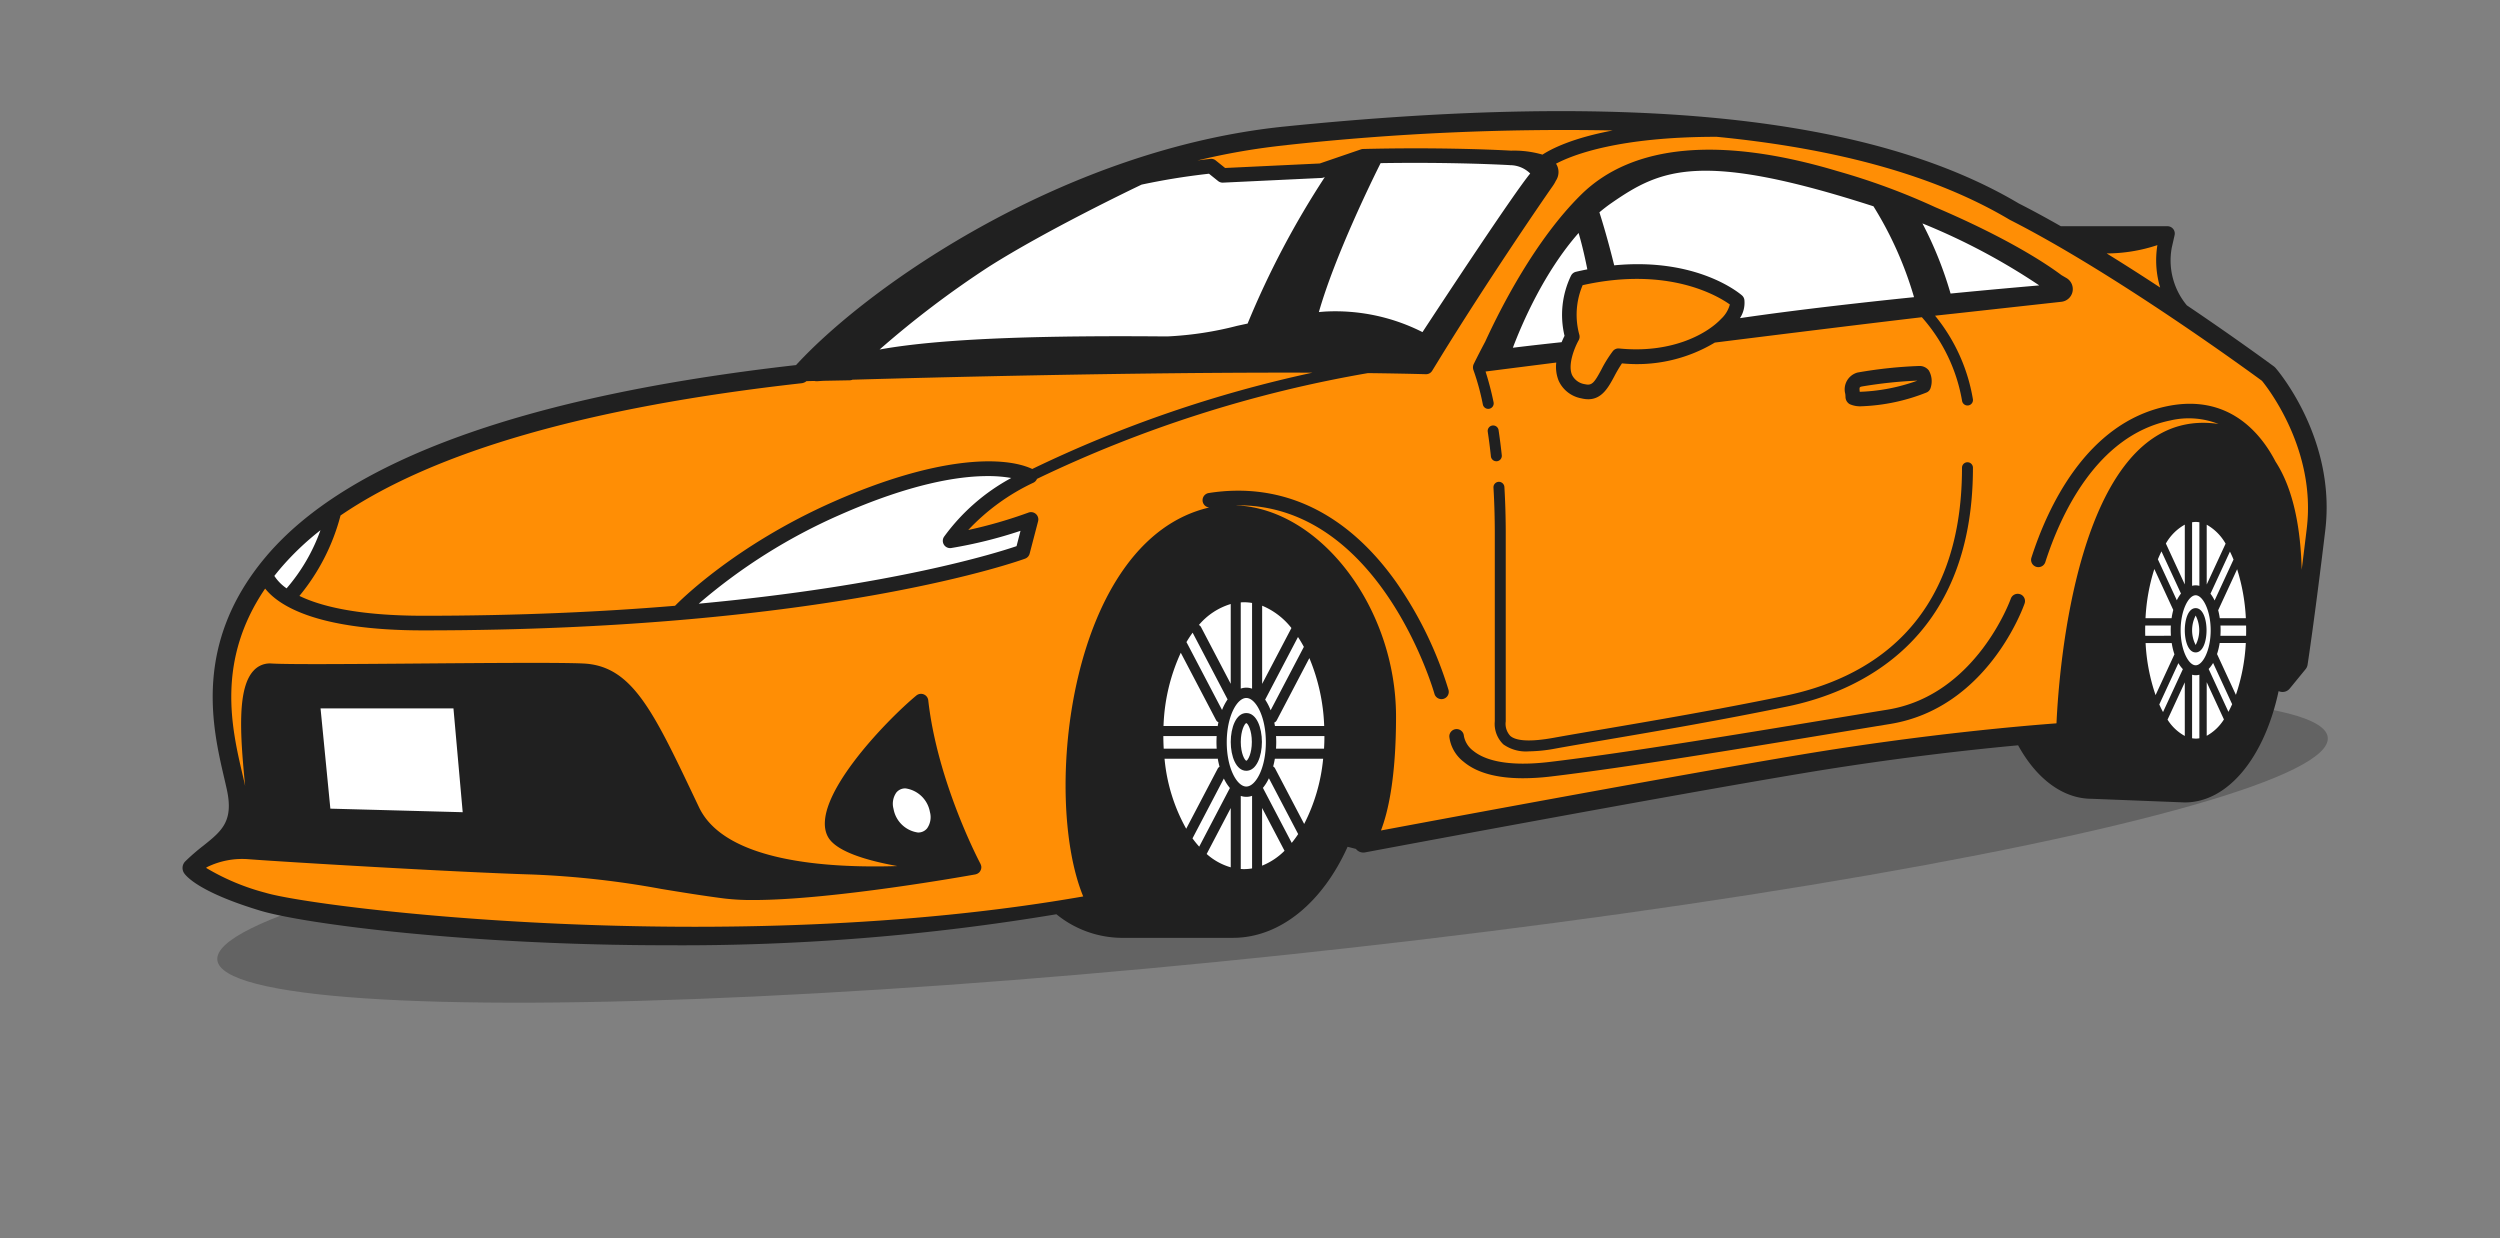 <svg xmlns="http://www.w3.org/2000/svg" xmlns:xlink="http://www.w3.org/1999/xlink" width="315" height="156" viewBox="0 0 315 156"><rect x="0" y="0" width="315" height="156" fill="#808080" stroke="none"/><defs><clipPath id="a"><rect width="315" height="156" transform="translate(496 6361)" fill="#fff" stroke="#707070" stroke-width="1"/></clipPath><clipPath id="b"><rect width="270.16" height="105.103" fill="none"/></clipPath></defs><g transform="translate(-496 -6361)" clip-path="url(#a)"><g transform="translate(466 2443.501)"><ellipse cx="133.623" cy="13.469" rx="133.623" ry="13.469" transform="matrix(0.995, -0.105, 0.105, 0.995, 55.972, 4025.064)" fill="#202020" opacity="0.3"/><g transform="translate(53 3931.5)"><g clip-path="url(#b)"><path d="M34.136,74.756H17.389a.5.5,0,0,0-.5.549l1.234,12.632a.5.5,0,0,0,.484.451l16.675.449H35.3a.5.5,0,0,0,.5-.544L34.634,75.212a.5.5,0,0,0-.5-.456" fill="#fff"/><path d="M94.659,88.2a4.109,4.109,0,0,0-3.567-3.367,1.945,1.945,0,0,0-1.546.716,2.944,2.944,0,0,0-.449,2.477A4.107,4.107,0,0,0,92.663,91.4a1.946,1.946,0,0,0,1.545-.714h0a2.949,2.949,0,0,0,.45-2.478" fill="#fff"/><path d="M105.428,52.407a56,56,0,0,1-8.648,2.149.419.419,0,0,1-.4-.661,24.877,24.877,0,0,1,8.293-7.236.5.5,0,0,0-.161-.926,17.44,17.44,0,0,0-3.052-.247c-3.5,0-9.621.859-18.884,4.95A71.168,71.168,0,0,0,64.708,61.688a.5.5,0,0,0,.33.875.354.354,0,0,0,.046,0c24.6-2.289,37.768-6.46,40.157-7.273a.5.5,0,0,0,.323-.346l.5-1.934a.5.5,0,0,0-.641-.6" fill="#fff"/><path d="M17.068,52.412a35.678,35.678,0,0,0-5.151,4.928c-.259.305-.505.611-.745.916a.5.5,0,0,0-.031.57,6.164,6.164,0,0,0,1.677,1.711.5.5,0,0,0,.664-.07,23.7,23.7,0,0,0,4.365-7.489.5.5,0,0,0-.779-.566" fill="#fff"/><path d="M170.21,7.569a4.072,4.072,0,0,0-2.883-1.253.279.279,0,0,0-.047-.005c-1.186-.068-7.548-.395-16.329-.253a.5.5,0,0,0-.439.276c-.944,1.883-5.755,11.64-7.813,18.853a.5.5,0,0,0,.094.454.507.507,0,0,0,.428.181l.256-.022c.177-.015.354-.031.534-.043a23.629,23.629,0,0,1,12,2.539.494.494,0,0,0,.223.053.5.5,0,0,0,.418-.226c2.655-4.046,11.476-17.443,13.54-19.941a.5.5,0,0,0,.019-.613" fill="#fff"/><path d="M144.322,8.014a.5.5,0,0,0-.559-.168L143.6,7.9a.45.45,0,0,1-.115.022l-12.406.59a.387.387,0,0,1-.284-.093L129.645,7.5a.493.493,0,0,0-.37-.107c-3.033.347-5.583.759-8.525,1.378a.514.514,0,0,0-.112.039c-1.215.579-12.085,5.791-19.344,10.4A121.03,121.03,0,0,0,87.5,29.661a.5.5,0,0,0,.328.877.457.457,0,0,0,.09-.008c8.847-1.616,23.9-1.716,34.464-1.653.742,0,1.343.008,1.778.008a43.18,43.18,0,0,0,8.832-1.345l1.313-.285a.5.5,0,0,0,.357-.3A110.787,110.787,0,0,1,144.34,8.6a.5.5,0,0,0-.018-.584" fill="#fff"/><path d="M213.477,11.727a.5.5,0,0,0-.271-.212c-21.583-6.963-27.02-4.788-33.406-.377-.535.37-1.074.784-1.6,1.232a.5.5,0,0,0-.153.533c.429,1.345,1.1,3.591,1.856,6.648a.5.5,0,0,0,.534.377c10.284-.991,15.5,3.478,15.722,3.669a.416.416,0,0,1,.137.248,3.081,3.081,0,0,1-.493,1.986.5.5,0,0,0,.433.751.436.436,0,0,0,.072-.005c5.859-.859,13.23-1.747,21.908-2.639a.5.5,0,0,0,.43-.631,46.5,46.5,0,0,0-5.167-11.58" fill="#fff"/><path d="M176.007,14.86a.505.505,0,0,0-.483.158,49.931,49.931,0,0,0-8.374,14.613.5.5,0,0,0,.467.677.417.417,0,0,0,.061,0c2.555-.31,5.142-.59,6.136-.7a.5.5,0,0,0,.409-.306c.141-.339.268-.6.35-.762a.5.5,0,0,0,.04-.347,10.817,10.817,0,0,1,.782-7.246.421.421,0,0,1,.28-.222c.483-.114.955-.213,1.42-.3a.5.5,0,0,0,.4-.587c-.19-.971-.587-2.864-1.111-4.629a.5.5,0,0,0-.372-.346" fill="#fff"/><path d="M234.22,21.537a81.783,81.783,0,0,0-14.813-7.858.5.5,0,0,0-.628.695,46.851,46.851,0,0,1,3.507,8.74.5.5,0,0,0,.481.365l.049,0c4.684-.458,8.659-.811,11.168-1.027a.5.5,0,0,0,.236-.913" fill="#fff"/><path d="M242.177,18.359c2.136,1.316,4.4,2.76,6.727,4.29a.5.5,0,0,0,.752-.569,11.472,11.472,0,0,1-.333-5.11l0-.015a.5.5,0,0,0-.651-.545,19.935,19.935,0,0,1-6.135,1.025.832.832,0,0,1-.1,0,.5.5,0,0,0-.262.925" fill="#ff8e05"/><path d="M127.933,6.707c.524-.066,1.063-.131,1.634-.194a.4.4,0,0,1,.3.09l1.178.947a.5.5,0,0,0,.313.11h.024l11.928-.567a.511.511,0,0,0,.139-.027l5.192-1.778a.418.418,0,0,1,.126-.023c9.967-.244,17.24.133,18.623.212a12.449,12.449,0,0,1,3.8.479.5.5,0,0,0,.434-.055c.867-.568,3.447-1.992,8.681-2.973a.5.5,0,0,0-.078-.991A325.506,325.506,0,0,0,139.068,3.78a85.246,85.246,0,0,0-11.314,1.945.5.5,0,0,0,.179.982" fill="#ff8e05"/><path d="M14.507,61.533c3.486,1.693,8.816,2.551,15.843,2.551,11.078,0,21.76-.424,31.749-1.259a.5.5,0,0,0,.317-.149A67.569,67.569,0,0,1,82.233,49.67c12.667-5.595,21.025-5.8,24.624-4.126a.5.5,0,0,0,.433-.006,155.78,155.78,0,0,1,35.19-12.092.5.5,0,0,0-.1-.989c-22.6-.081-50.087.659-57.973.887a.483.483,0,0,0-.183.041.424.424,0,0,1-.158.034l-3.27.063-.922.056a.429.429,0,0,1-.11-.016.4.4,0,0,0-.14-.018l-1.016.02a.5.5,0,0,0-.308.114.67.67,0,0,1-.352.152c-26.808,3-46.428,8.631-58.317,16.746a.5.5,0,0,0-.2.286,25.856,25.856,0,0,1-5.076,9.934.5.5,0,0,0,.159.777" fill="#ff8e05"/><path d="M211.307,35.866q.093,0,.2,0a24.491,24.491,0,0,0,7.234-1.429.529.529,0,0,0,.309-.446.5.5,0,0,0-.139-.384.466.466,0,0,0-.379-.151,56.068,56.068,0,0,0-7.112.765c-.689.205-.645.641-.59,1.192a.5.5,0,0,0,.479.45" fill="#ff8e05"/><path d="M262.395,33.664a.575.575,0,0,0-.091-.087c-1.868-1.374-18.626-13.616-31.793-20.3l-.048-.026c-9.316-5.538-21.45-8.976-37.144-10.514h-.112c-12.087,0-17.962,2.161-20.391,3.45a.5.5,0,0,0-.247.324.517.517,0,0,0,.072.405c.023.034.046.067.065.1a1.511,1.511,0,0,1-.136,1.554,3.744,3.744,0,0,1-.327.559c-1.779,2.542-8.14,11.865-13.834,21.062l-1.386,2.259a.4.4,0,0,1-.356.2h-.038c-2.186-.057-4.633-.1-7.272-.137a.333.333,0,0,0-.086.007A158.725,158.725,0,0,0,107.432,45.89a.5.5,0,0,0-.238.254.417.417,0,0,1-.191.217,27.786,27.786,0,0,0-8.377,6.082.5.5,0,0,0,.476.825,59.343,59.343,0,0,0,7.659-2.218.419.419,0,0,1,.556.5l-1.065,4.08a.422.422,0,0,1-.258.286c-.24.09-24.552,9.009-75.644,9.009-13.5,0-18.044-3.183-19.549-5.08a.475.475,0,0,0-.41-.189.5.5,0,0,0-.395.219C3.69,69.139,5.71,77.833,7.046,83.586c.124.533.242,1.04.344,1.508l.01.053a.5.5,0,0,0,.985-.161l-.041-.425C7.78,78.709,7.393,72.825,9.352,70.8a2.28,2.28,0,0,1,1.833-.705c2.171.137,10.676.067,18.915,0,8.591-.069,17.474-.14,20.376,0,5.8.278,8.412,5.773,13.618,16.721l.535,1.124c3.292,6.912,15.663,8,25.462,7.685a.5.5,0,0,0,.073-.992c-6-1.078-7.884-2.468-8.41-3.444C79.662,87.3,88.048,77.934,92.788,74.013a.419.419,0,0,1,.684.277c1.136,10.154,6.278,20.1,6.618,20.752.007.018.015.036.021.049a.677.677,0,0,1,.036.1l.006.026a.71.71,0,0,1,0,.072.554.554,0,0,1-.028.116.514.514,0,0,1-.029.065.308.308,0,0,0-.017.031c-.018.026-.043.05-.027.043l-.042.034a.461.461,0,0,1-.093.061.653.653,0,0,1-.09.032l-.043.012C98.764,95.872,81.8,98.9,71.937,98.9a29.039,29.039,0,0,1-3.614-.19c-2.793-.361-5.364-.782-7.868-1.192a114.7,114.7,0,0,0-16.3-1.831C34.71,95.411,12.714,94.1,8.376,93.762a10.586,10.586,0,0,0-5.453,1.016.437.437,0,0,0-.055.032l-.18.117a.5.5,0,0,0,0,.834,29.238,29.238,0,0,0,7.61,3.2c3.57,1.083,26.414,4.314,54.5,4.313a287.609,287.609,0,0,0,48.781-3.832.5.5,0,0,0,.351-.251.5.5,0,0,0,.025-.432c-3.419-8.3-3.055-25.64,2.933-37.246,3.175-6.155,7.416-9.884,12.6-11.085a.5.5,0,0,0-.07-.985.417.417,0,0,1-.035-.828c8.994-1.414,16.98,2.379,23.092,10.969a47.735,47.735,0,0,1,6.558,13.475.417.417,0,0,1-.294.516.424.424,0,0,1-.514-.293c-.068-.245-6.961-24.463-25.632-24.111a.5.5,0,0,0-.005,1c10.371.3,19.815,12.751,19.815,26.118,0,7.739-1.018,11.977-1.873,14.169a.5.5,0,0,0,.081.5.5.5,0,0,0,.477.173c8.458-1.581,37.27-6.94,52.934-9.551s28.557-3.672,32.134-3.935a.5.5,0,0,0,.462-.476c.279-6.244,2.455-37.39,17.976-37.39a12.211,12.211,0,0,1,1.864.14.5.5,0,0,0,.267-.957,10.772,10.772,0,0,0-6.366-.469c-9.572,1.954-14.209,12.23-16.122,18.181a.423.423,0,0,1-.528.27.418.418,0,0,1-.27-.527c1.968-6.125,6.763-16.706,16.752-18.747,7.564-1.539,11.44,3.548,13.079,6.722.008.014.016.029.025.043,1.988,3.049,3.07,7.547,3.214,13.368a.5.5,0,0,0,.475.487.492.492,0,0,0,.521-.437q.3-2.391.646-5.253c1.209-10.076-5.04-18.059-5.756-18.936M220.758,25.28a.5.5,0,0,0-.33.814,21.951,21.951,0,0,1,4.661,10.278.2.2,0,0,1-.188.219.189.189,0,0,1-.187-.16,21.732,21.732,0,0,0-5.193-10.8.5.5,0,0,0-.426-.16c-6.8.793-19.268,2.343-26.092,3.2a.492.492,0,0,0-.207.075,18.381,18.381,0,0,1-11.39,2.543.5.5,0,0,0-.45.214,17.36,17.36,0,0,0-1,1.7c-.689,1.279-1.4,2.6-2.834,2.6a3.09,3.09,0,0,1-.729-.094,3.435,3.435,0,0,1-2.54-1.937,4.182,4.182,0,0,1-.262-2.047.5.5,0,0,0-.15-.406.508.508,0,0,0-.41-.137l-8.91,1.132a.5.5,0,0,0-.412.651,37.755,37.755,0,0,1,1,3.821.189.189,0,0,1-.027.143.209.209,0,0,1-.159.086.19.19,0,0,1-.185-.149,30.46,30.46,0,0,0-1.223-4.461.185.185,0,0,1-.011-.08.521.521,0,0,0,0-.079.194.194,0,0,1,.018-.1c.056-.117.578-1.192,1.474-2.876,2.053-4.479,6.339-12.821,11.982-18.385,3.718-3.666,9.076-5.509,15.832-5.509a56.594,56.594,0,0,1,16.011,2.673,84.5,84.5,0,0,1,12.231,4.514c9.34,3.981,14.162,7.271,15.8,8.5a.347.347,0,0,0,.047.031l.632.371a1.109,1.109,0,0,1-.44,2.059L223,25.036c-.544.054-1.31.138-2.244.244m-9.577,8.14a56.527,56.527,0,0,1,7.664-.809.955.955,0,0,1,.791.371,2.274,2.274,0,0,1,.146,1.739h0a.414.414,0,0,1-.219.266,24.119,24.119,0,0,1-7.947,1.7,2.667,2.667,0,0,1-1.3-.192.582.582,0,0,1-.287-.49,3.88,3.88,0,0,0-.03-.424c-.087-.851-.075-1.79,1.178-2.161" fill="#ff8e05"/><path d="M253.966,49.784c-4.6,0-8.2,6.8-8.2,15.488s3.6,15.488,8.2,15.488,8.2-6.8,8.2-15.488-3.6-15.488-8.2-15.488" fill="#fff"/><path d="M134.036,59.9c-6.609,0-11.986,8.368-11.986,18.652s5.377,18.653,11.986,18.653,11.985-8.368,11.985-18.653S140.645,59.9,134.036,59.9" fill="#fff"/><path d="M195.254,23.959c-1.682-1.207-8.017-4.959-18.948-2.516a.5.5,0,0,0-.35.287,10.04,10.04,0,0,0-.447,6.563.42.42,0,0,1-.035.341c-.016.029-1.658,2.944-.853,4.812a2.65,2.65,0,0,0,1.966,1.45,2.17,2.17,0,0,0,.494.063c.972,0,1.432-.854,2.132-2.154a15.069,15.069,0,0,1,1.392-2.242.4.4,0,0,1,.362-.158h.01c6.458.652,11.189-1.7,13.275-3.91a4.339,4.339,0,0,0,1.2-2.044.5.5,0,0,0-.2-.493" fill="#ff8e05"/><path d="M231.531,60.871a.921.921,0,0,0-1.171.565c-.042.122-4.376,12.163-15.509,13.975-2.195.357-4.645.762-7.253,1.192-11.564,1.91-25.955,4.287-35.341,5.4-5.7.679-8.367-.379-9.606-1.385a3.023,3.023,0,0,1-1.2-1.889.919.919,0,0,0-1.835.109,4.682,4.682,0,0,0,1.794,3.136c1.646,1.387,4.158,2.084,7.493,2.084a30.252,30.252,0,0,0,3.575-.229c9.426-1.123,23.84-3.5,35.422-5.416,2.607-.43,5.056-.834,7.249-1.192,12.229-1.99,16.763-14.646,16.95-15.184a.918.918,0,0,0-.565-1.17" fill="#202020"/><path d="M166.554,47.357a.7.7,0,0,0-.729-.648.689.689,0,0,0-.647.729c.11,1.866.166,3.815.166,5.793V76.88a3.574,3.574,0,0,0,1.085,2.915,4.921,4.921,0,0,0,3.223.874,19.276,19.276,0,0,0,3.382-.359c1.728-.314,3.875-.68,6.361-1.1,6.059-1.032,14.358-2.444,22.814-4.195,8.733-1.807,23.382-8.119,23.382-30.082a.689.689,0,1,0-1.379,0c0,19.934-12.117,26.628-22.282,28.732-8.432,1.745-16.717,3.156-22.766,4.186-2.491.424-4.641.79-6.377,1.105-2.841.516-4.682.445-5.474-.218a2.227,2.227,0,0,1-.59-1.855V53.231c0-2-.057-3.981-.169-5.874" fill="#202020"/><path d="M165.818,40.176a.69.69,0,0,0-1.364.206c.152,1,.286,2.053.4,3.118a.689.689,0,0,0,.685.616l.074,0a.69.69,0,0,0,.612-.759c-.116-1.085-.253-2.154-.407-3.178" fill="#202020"/><path d="M263.706,32.348a1.244,1.244,0,0,0-.188-.174c-.09-.067-4.672-3.451-10.973-7.7a8.823,8.823,0,0,1-1.9-7.278L251,15.626a.92.92,0,0,0-.9-1.123H236.668c-1.8-1.025-3.577-1.993-5.293-2.865C212.89.669,182.633-2.5,138.881,1.939,111.49,4.722,86.763,21.7,77.3,32,43.231,35.857,20.76,43.98,10.5,56.147,1.306,67.054,3.771,77.665,5.244,84c.122.525.238,1.023.34,1.493.873,4-.657,5.224-2.973,7.072A26.024,26.024,0,0,0,.344,94.531,1.175,1.175,0,0,0,.188,96c.247.381,1.865,2.4,9.569,4.732,5.542,1.68,26.249,4.371,51.417,4.371a286.537,286.537,0,0,0,48.931-3.908,13.182,13.182,0,0,0,8.125,2.972h14.115c6.033,0,11.352-4.567,14.452-11.473l1.049.267A1.173,1.173,0,0,0,149,93.4c.367-.069,36.881-6.925,55.328-10,11.248-1.875,21.021-2.944,26.954-3.494,2.357,4.295,5.708,6.739,9.265,6.739h0l11.73.461c5.495,0,10.063-5.754,11.828-14.026a1.174,1.174,0,0,0,1.4-.321l2-2.445a1.178,1.178,0,0,0,.252-.566c.009-.058.908-5.926,2.228-16.933,1.381-11.5-5.968-20.112-6.281-20.473M248.83,16.885v.01a11.964,11.964,0,0,0,.35,5.337c-2.152-1.414-4.426-2.872-6.739-4.3a20.439,20.439,0,0,0,6.39-1.049M139.118,4.277a322.525,322.525,0,0,1,41.1-1.84c-5.188.971-7.825,2.366-8.863,3.045a12.847,12.847,0,0,0-3.958-.5c-3.065-.176-10.088-.421-18.637-.212a.926.926,0,0,0-.276.049l-5.193,1.779-11.928.567-1.178-.947a.907.907,0,0,0-.678-.2c-.569.063-1.11.128-1.637.2a84.512,84.512,0,0,1,11.248-1.934M107.067,45.091c-3.726-1.734-12.2-1.549-25.037,4.121C69.6,54.7,62.573,61.795,62.057,62.327c-9.09.76-19.646,1.257-31.707,1.257-8.268,0-12.966-1.21-15.625-2.5a26.362,26.362,0,0,0,5.182-10.134C31.734,42.876,51.195,37.283,78,34.287a1.174,1.174,0,0,0,.614-.263L79.628,34a.915.915,0,0,0,.24.034l.061,0c.03,0,.336-.022.891-.055l3.25-.062a.906.906,0,0,0,.346-.076c8.324-.24,35.507-.963,57.957-.886a157.449,157.449,0,0,0-35.306,12.134M95.929,54.622a.922.922,0,0,0,.928.428,57,57,0,0,0,8.728-2.168l-.5,1.933c-2.5.85-15.572,4.971-40.043,7.248A70.768,70.768,0,0,1,82.773,50.894c8.94-3.949,14.952-4.908,18.682-4.908a16.891,16.891,0,0,1,2.964.239A25.4,25.4,0,0,0,95.971,53.6a.919.919,0,0,0-.042,1.021M12.3,57.662a34.962,34.962,0,0,1,5.079-4.857,23.085,23.085,0,0,1-4.267,7.327,5.653,5.653,0,0,1-1.545-1.568q.352-.45.733-.9M167.252,6.81a.234.234,0,0,0,.026,0,3.643,3.643,0,0,1,2.528,1.05c-2.08,2.517-10.854,15.841-13.573,19.985a24.292,24.292,0,0,0-12.255-2.59c-.269.017-.532.043-.8.065,2.044-7.16,6.833-16.877,7.779-18.765,7.418-.12,13.534.1,16.293.251M134.2,26.767l-1.316.285a42.863,42.863,0,0,1-8.724,1.333c-.434,0-1.035,0-1.775-.008-11.421-.069-25.912.082-34.557,1.662a121.442,121.442,0,0,1,13.733-10.411c7.258-4.608,18.2-9.853,19.291-10.371,2.653-.558,5.173-.993,8.478-1.371l1.152.925a.917.917,0,0,0,.619.2l12.407-.59a.886.886,0,0,0,.255-.049l.161-.055A110.587,110.587,0,0,0,134.2,26.767M17.389,75.256H34.135L35.3,88.337l-16.675-.448ZM93.82,90.366a1.435,1.435,0,0,1-1.157.53,3.641,3.641,0,0,1-3.077-2.971,2.455,2.455,0,0,1,.349-2.059,1.435,1.435,0,0,1,1.157-.53,3.641,3.641,0,0,1,3.077,2.971,2.456,2.456,0,0,1-.349,2.059M141.289,67.5,137.1,75.494a6.744,6.744,0,0,0-.691-1.344l.011-.016,4.126-7.872c.26.392.507.808.741,1.243m-5.264,20.3,2.827,5.394a8.438,8.438,0,0,1-2.827,1.873Zm-1.989-2.7c-1.165,0-2.464-2.291-2.464-5.58s1.3-5.58,2.464-5.58,2.464,2.291,2.464,5.58-1.3,5.58-2.464,5.58m.726-12.334a2.137,2.137,0,0,0-1.426-.007V61.9c.129-.008.258-.017.389-.017a6.176,6.176,0,0,1,1.037.088Zm-2.689-10.66V72.161L128.323,65a.614.614,0,0,0-.264-.251,8.449,8.449,0,0,1,4.014-2.645m-4.8,3.616,4.395,8.388s.007.008.01.013a6.67,6.67,0,0,0-.7,1.335l-4.449-8.49c-.011-.021-.03-.033-.043-.053.248-.419.509-.818.783-1.193m-3.7,13.022H130.3c-.015.255-.025.513-.025.776s.011.548.028.816h-6.674c-.03-.524-.047-1.055-.048-1.592m2.2-10.494,4.442,8.477a.627.627,0,0,0,.3.279c-.034.161-.067.324-.094.491a.69.69,0,0,0-.079-.016h-6.747a23.927,23.927,0,0,1,2.174-9.231m12,10.494h6.1q0,.805-.049,1.592h-6.05c.017-.268.028-.539.028-.816s-.009-.521-.024-.776m-.139-1.263c-.024-.148-.054-.291-.084-.435a.628.628,0,0,0,.308-.28l4.112-7.847a24.361,24.361,0,0,1,1.869,8.562Zm-1.612-5.311v-9.85a9.128,9.128,0,0,1,3.689,2.812ZM130.354,81.6a.6.6,0,0,0,.084-.017,10.417,10.417,0,0,0,.226,1.026.6.6,0,0,0-.231.234l-3.971,7.577a22.153,22.153,0,0,1-2.73-8.82Zm.851,2.49a5.7,5.7,0,0,0,.761,1.2L128.1,92.678a12.935,12.935,0,0,1-.845-1.044Zm.868,3.721v7.471a7.789,7.789,0,0,1-3.034-1.681Zm1.263-1.529a2.137,2.137,0,0,0,1.426-.007v9.145a6.177,6.177,0,0,1-1.037.088c-.131,0-.26-.008-.389-.017Zm2.79-1.01a5.751,5.751,0,0,0,.757-1.213l3.686,7.035a13.7,13.7,0,0,1-.811,1.109Zm1.527-2.463a.608.608,0,0,0-.235-.237c.083-.312.156-.634.213-.972h6.086a22.642,22.642,0,0,1-2.392,8.216Zm116-3.748a2.83,2.83,0,0,1-.45-.04V71.015a1.731,1.731,0,0,0,.918,0v8.008a2.828,2.828,0,0,1-.468.043m-3.543-2.391,2.173-4.7v6.754a5.925,5.925,0,0,1-2.173-2.054M258.424,56.5l-2.384,5.158a4.722,4.722,0,0,0-.52-.852l2.453-5.307q.237.475.451,1m1.592,8.915q0,.348-.009.693h-3.234c.014-.227.023-.457.023-.693q0-.306-.016-.6h3.228q.008.3.008.6m-6.362,4.411c-.893,0-1.892-1.887-1.892-4.411s1-4.412,1.892-4.412,1.892,1.887,1.892,4.412-1,4.411-1.892,4.411m.468-10.009a1.744,1.744,0,0,0-.918-.005V51.805a2.56,2.56,0,0,1,.918,0Zm-1.838-.176L249.9,54.481a6.26,6.26,0,0,1,2.385-2.379Zm-2.938-4.165,2.456,5.312a4.679,4.679,0,0,0-.522.847l-2.386-5.16c.143-.349.294-.683.452-1m1.486,7.38a8.892,8.892,0,0,0-.211,1.04h-3.286a24.416,24.416,0,0,1,1.111-6.2Zm-3.54,2.559c0-.2,0-.4.008-.6h3.228q-.017.294-.016.6c0,.236.009.466.023.693H247.3q-.009-.345-.009-.693m9.4-1.519a9.053,9.053,0,0,0-.2-1.009l2.387-5.164a24.424,24.424,0,0,1,1.1,6.173Zm-1.645-4.247V52.111a6.3,6.3,0,0,1,2.38,2.389Zm-4.408,7.378a8.364,8.364,0,0,0,.341,1.418l-2.376,5.14a23.956,23.956,0,0,1-1.258-6.558Zm.84,2.53a4.012,4.012,0,0,0,.564.756l-2.5,5.408c-.164-.3-.321-.624-.47-.96Zm3.568,2.4,2.168,4.691a5.958,5.958,0,0,1-2.168,2.064Zm.243-1.665a4.071,4.071,0,0,0,.562-.76l2.4,5.2q-.224.505-.469.962Zm1.057-1.879a8.338,8.338,0,0,0,.332-1.391h3.294a24.025,24.025,0,0,1-1.249,6.531Zm11.312-15.876q-.344,2.859-.645,5.25c-.122-4.892-.941-10.017-3.3-13.628-1.763-3.414-5.794-8.58-13.623-6.982-10.239,2.091-15.127,12.854-17.129,19.084a.919.919,0,0,0,1.751.562c1.879-5.847,6.423-15.94,15.746-17.844a10.207,10.207,0,0,1,6.074.442,12.676,12.676,0,0,0-1.939-.145c-15.972,0-18.19,31.476-18.475,37.866-3.685.271-16.525,1.332-32.18,3.941C188.244,83.7,159.5,89.05,151,90.64,151.9,88.313,152.9,84,152.9,76.289c0-13.764-9.625-26.305-20.3-26.618,18.248-.352,25.069,23.491,25.139,23.745a.921.921,0,0,0,.886.674.9.9,0,0,0,.245-.033.92.92,0,0,0,.642-1.131,48.267,48.267,0,0,0-6.633-13.632c-6.23-8.756-14.385-12.618-23.577-11.173a.917.917,0,0,0,.07,1.821c-17.642,4.083-21.106,36.334-15.887,49.008-44.859,7.86-96.638,1.477-103.05-.467a28.79,28.79,0,0,1-7.477-3.137l.181-.118a10.074,10.074,0,0,1,5.195-.967c4.343.336,26.358,1.651,35.8,1.928a114.357,114.357,0,0,1,16.232,1.824c2.5.409,5.077.833,7.885,1.195a29.5,29.5,0,0,0,3.678.194c9.976,0,27.139-3.078,27.963-3.227.014,0,.025-.008.039-.011s.045-.012.068-.019a.884.884,0,0,0,.135-.054c.02-.01.039-.019.058-.03a.965.965,0,0,0,.142-.1c.008-.008.018-.014.026-.021a.878.878,0,0,0,.132-.16l.013-.015c.007-.011.009-.023.016-.034a.975.975,0,0,0,.071-.154c.006-.019.014-.038.019-.057a.848.848,0,0,0,.036-.213v0a.916.916,0,0,0-.011-.18c0-.011-.007-.022-.009-.033s-.011-.042-.017-.064a.989.989,0,0,0-.057-.152c-.006-.012-.008-.025-.014-.037-.054-.1-5.414-10.2-6.578-20.6a.919.919,0,0,0-1.5-.607C88.638,76.8,78.879,86.9,81.314,91.424c.991,1.841,4.815,2.99,8.761,3.7-9.056.286-21.758-.6-24.995-7.4L64.545,86.6c-5.292-11.127-7.948-16.712-14.045-17-2.918-.139-11.815-.068-20.419,0-8.218.067-16.716.135-18.865,0a2.759,2.759,0,0,0-2.223.857c-2.109,2.181-1.746,7.941-1.147,14.157.014.147.028.286.041.426,0-.013,0-.025-.007-.038-.1-.479-.223-.988-.347-1.524-1.34-5.768-3.3-14.24,2.876-23.319,1.692,2.133,6.467,5.269,19.941,5.269,51.211,0,75.579-8.951,75.819-9.042a.919.919,0,0,0,.566-.628l1.065-4.079a.919.919,0,0,0-1.218-1.091A58.2,58.2,0,0,1,99,52.779a26.979,26.979,0,0,1,8.23-5.97.92.92,0,0,0,.429-.471,158.049,158.049,0,0,1,41.7-13.327c2.539.031,4.976.076,7.265.137h.025a.889.889,0,0,0,.808-.438l0,0h0l.017-.027,1.368-2.228c5.629-9.092,11.919-18.324,13.817-21.036a4.261,4.261,0,0,0,.37-.633,1.96,1.96,0,0,0,.124-2.005c-.028-.052-.062-.1-.1-.152,2.141-1.137,7.966-3.4,20.268-3.391,15.487,1.519,27.714,4.989,36.889,10.443.022.013.045.025.068.037,13.184,6.7,30.187,19.129,31.731,20.265.759.929,6.828,8.717,5.647,18.561" fill="#202020"/><path d="M237.375,21.035l-.631-.37c-1.784-1.338-6.617-4.6-15.907-8.561a84.2,84.2,0,0,0-12.293-4.536C193.8,3.148,182.7,4.14,176.216,10.53c-5.773,5.693-10.15,14.311-12.085,18.531-.852,1.6-1.375,2.673-1.47,2.868a1.029,1.029,0,0,0-.02.661,30.2,30.2,0,0,1,1.2,4.38.691.691,0,0,0,.674.546.7.7,0,0,0,.144-.015.69.69,0,0,0,.532-.818,38.314,38.314,0,0,0-1.01-3.872c1.5-.192,4.941-.629,8.909-1.132a4.675,4.675,0,0,0,.3,2.291,3.911,3.911,0,0,0,2.88,2.225,3.592,3.592,0,0,0,.847.109c1.731,0,2.545-1.511,3.275-2.864a17.073,17.073,0,0,1,.975-1.656,19.056,19.056,0,0,0,11.7-2.62c7.746-.968,19.526-2.43,26.088-3.195a21.3,21.3,0,0,1,5.068,10.542.692.692,0,0,0,.681.581.677.677,0,0,0,.109-.009.69.69,0,0,0,.572-.79,22.479,22.479,0,0,0-4.768-10.516c.931-.1,1.7-.189,2.237-.243l13.686-1.511a1.61,1.61,0,0,0,.638-2.988m-40.588,2.732a.913.913,0,0,0-.3-.546c-.254-.223-5.621-4.8-16.1-3.79-.747-3.022-1.415-5.27-1.865-6.68.505-.427,1.026-.83,1.563-1.2,6.186-4.272,11.227-6.573,32.968.441a45.9,45.9,0,0,1,5.111,11.45c-7.081.728-15.106,1.641-21.93,2.642a3.549,3.549,0,0,0,.554-2.316m-21.84-3.04a11.373,11.373,0,0,0-.82,7.587c-.1.2-.232.475-.366.8-1.057.113-3.6.387-6.144.7,1.166-3.079,3.942-9.53,8.282-14.46.506,1.705.893,3.529,1.1,4.583-.472.093-.95.193-1.439.309a.916.916,0,0,0-.612.486m44.274-6.583a80.953,80.953,0,0,1,14.719,7.809c-2.429.209-6.425.563-11.173,1.027a47.23,47.23,0,0,0-3.546-8.836M181.026,29.908a.9.9,0,0,0-.816.347,15.463,15.463,0,0,0-1.438,2.313c-.9,1.68-1.2,2.048-2.069,1.841a2.154,2.154,0,0,1-1.624-1.161c-.587-1.363.4-3.614.829-4.366a.921.921,0,0,0,.076-.745,9.523,9.523,0,0,1,.43-6.207c10.865-2.425,17.127,1.415,18.548,2.435a3.827,3.827,0,0,1-1.074,1.788c-2.01,2.129-6.584,4.387-12.862,3.755" fill="#202020"/><path d="M210.056,36.92a3.248,3.248,0,0,0,1.559.267,24.325,24.325,0,0,0,8.169-1.75.916.916,0,0,0,.48-.585,2.7,2.7,0,0,0-.232-2.174,1.457,1.457,0,0,0-1.187-.566,56.076,56.076,0,0,0-7.807.829,2.2,2.2,0,0,0-1.533,2.692,3.556,3.556,0,0,1,.028.371,1.073,1.073,0,0,0,.523.916m1.505-2.216a56.088,56.088,0,0,1,6.989-.746v.02a23.791,23.791,0,0,1-7.223,1.389c-.058-.576-.041-.581.235-.663" fill="#202020"/><path d="M253.654,62.624c-.941,0-1.37,1.446-1.37,2.789s.429,2.789,1.37,2.789,1.37-1.445,1.37-2.789-.429-2.789-1.37-2.789m0,4.643a4.044,4.044,0,0,1,0-3.708,4.044,4.044,0,0,1,0,3.708" fill="#202020"/><path d="M134.036,75.843c-1.289,0-1.962,1.83-1.962,3.638s.673,3.638,1.962,3.638S136,81.289,136,79.481s-.675-3.638-1.963-3.638m.006,6.013c-.212-.05-.705-.918-.705-2.375s.493-2.325.694-2.375c.211.05.7.918.7,2.375s-.494,2.325-.694,2.375" fill="#202020"/></g></g></g></g></svg>